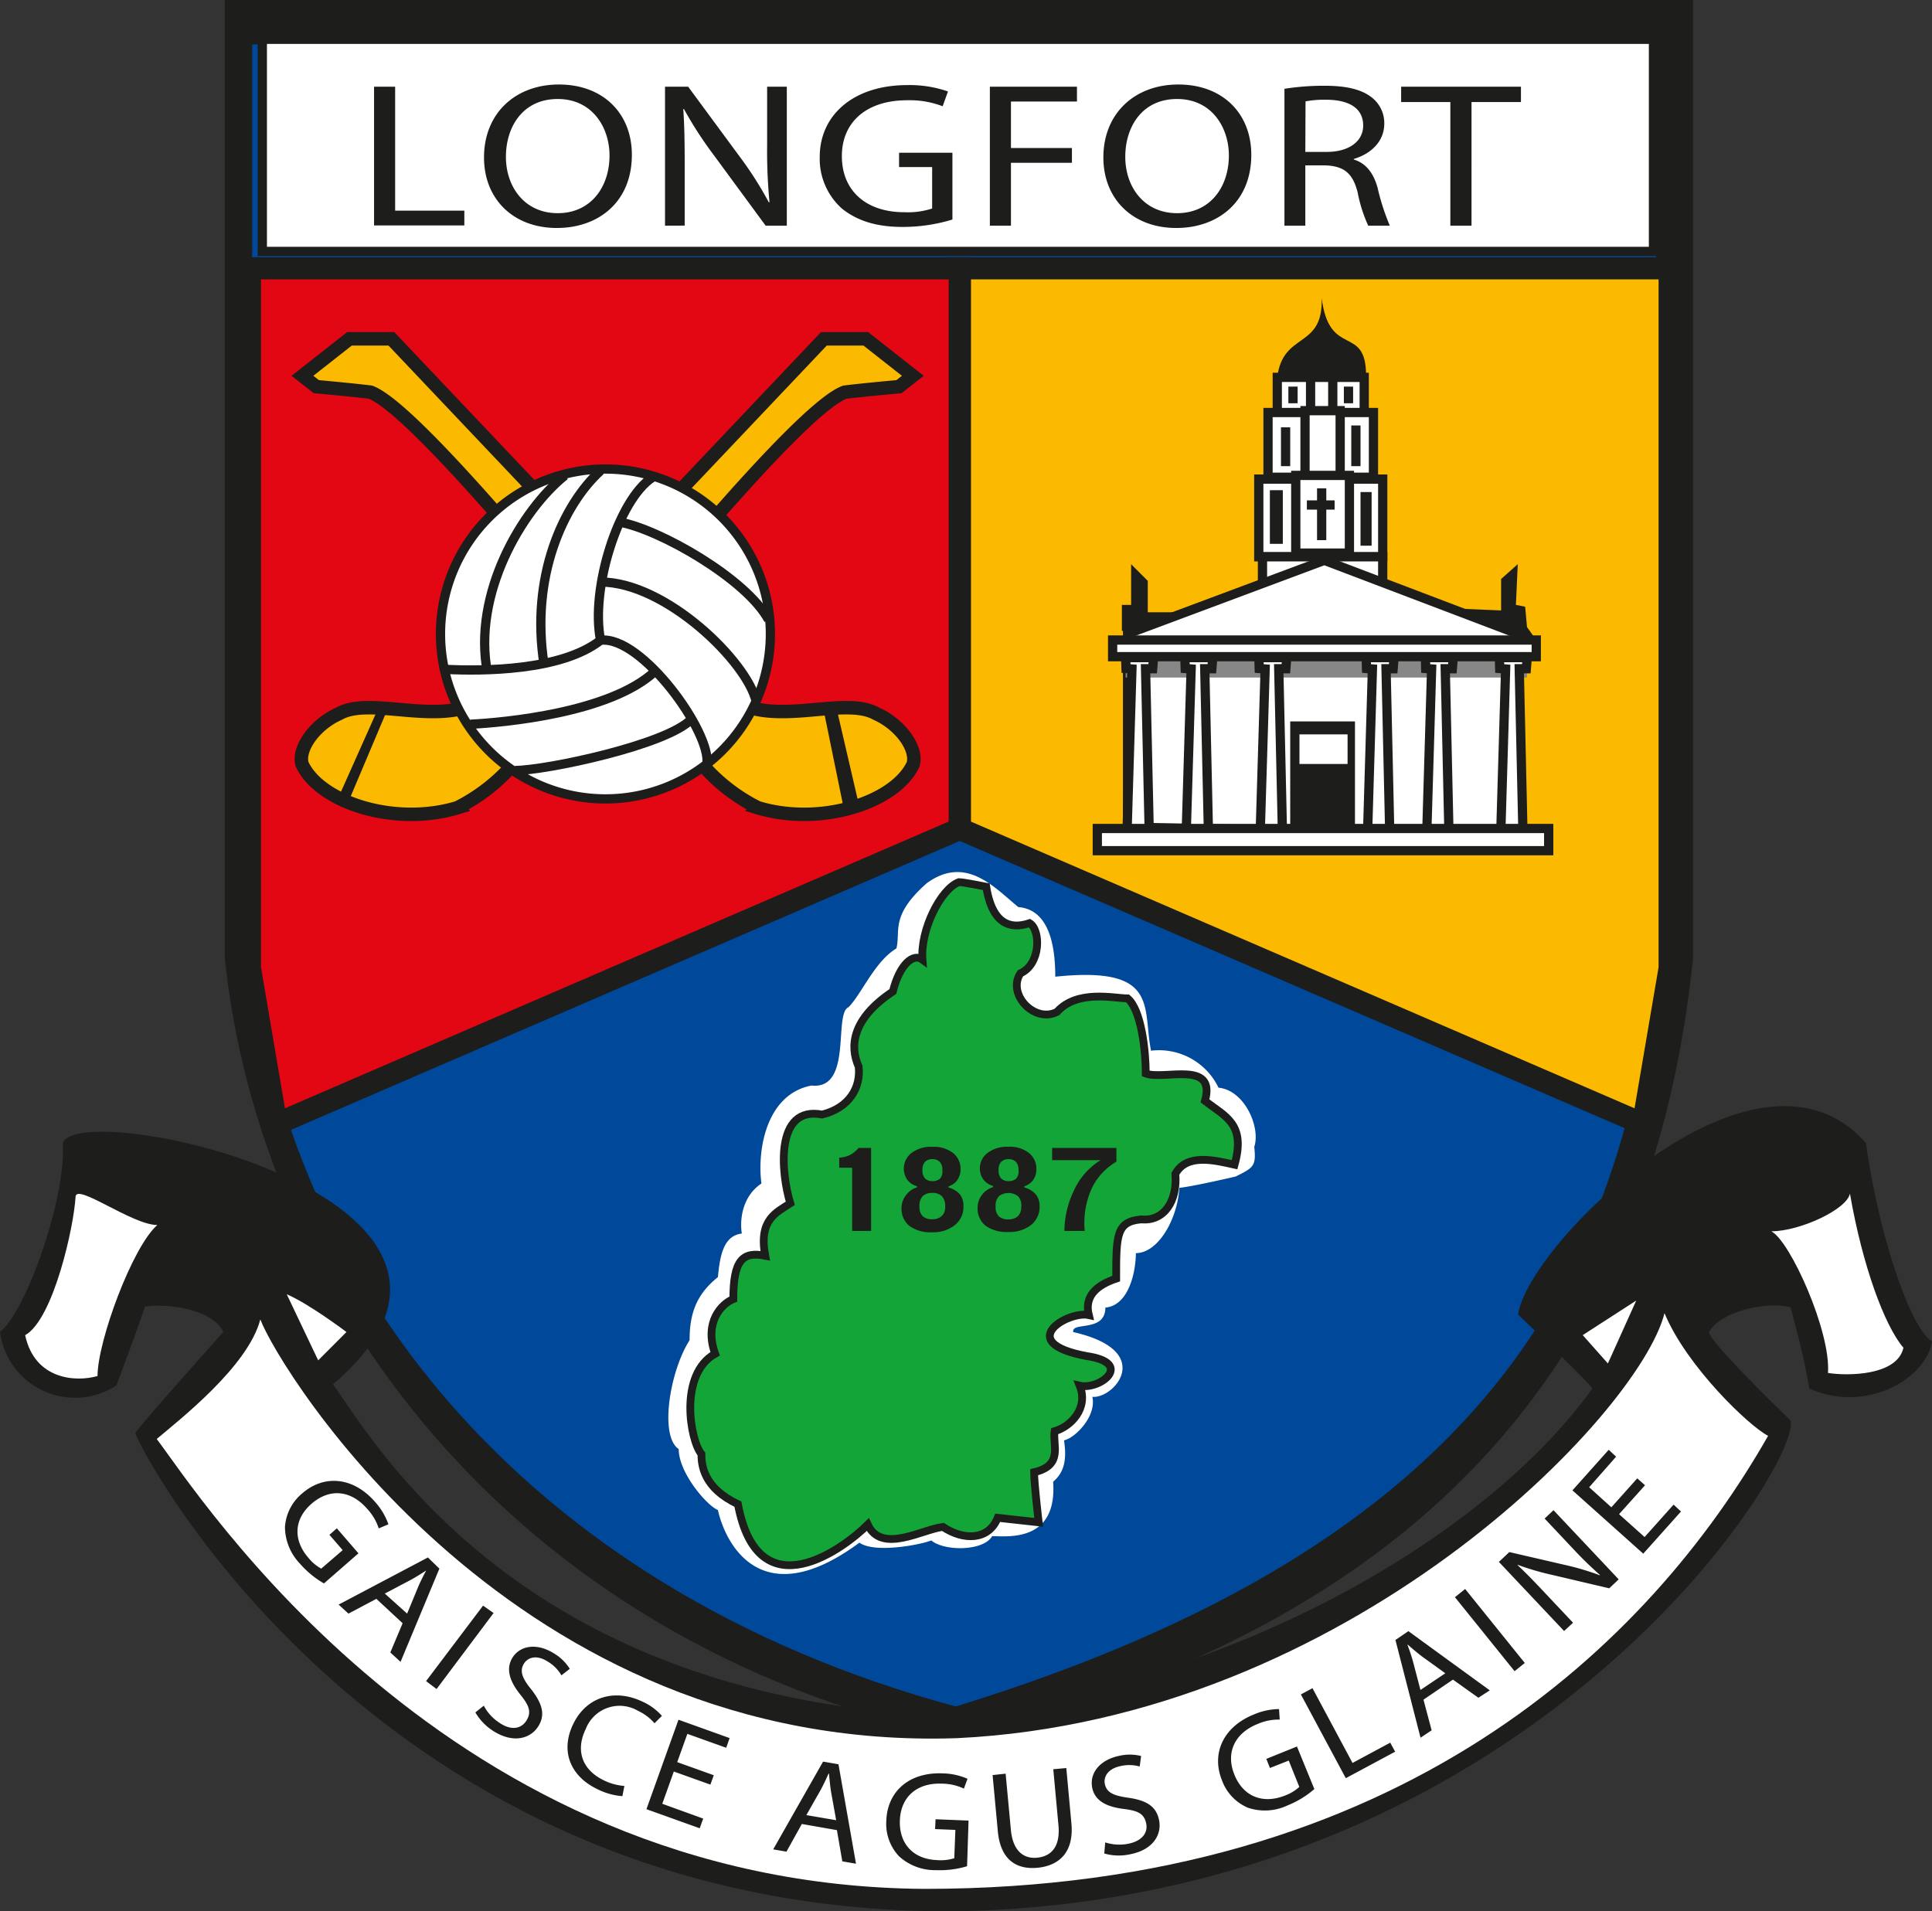 <svg id="Layer_11" data-name="Layer 11" xmlns="http://www.w3.org/2000/svg" viewBox="0 0 261.09 258.27"><rect x="0" y="0" width="261.09" height="258.27" fill="#333333" stroke="none"/><defs><style>.cls-1{fill:#1d1d1b}.cls-5{fill:#fbba00}.cls-5,.cls-6,.cls-7{stroke:#1d1d1b}.cls-5{stroke-width:1.82px}.cls-6,.cls-8{fill:#fff}.cls-6,.cls-7{stroke-width:1.25px}.cls-7{fill:none}</style></defs><path class="cls-1" d="M129.59 0h-99.2v129.57c4.66 44.81 37.83 92.15 99.08 105.34 72.06-17.47 94.66-60.53 99.32-105.34V0z"/><path d="M129 6H34.08v123.13c4.46 42.57 35.4 85.34 95.07 101.5 71.87-22.09 90.19-58.93 94.65-101.5V6z" fill="#004899"/><path stroke-width="3" stroke="#1d1d1b" fill="#fbba00" d="M129.7 36.26h95.94v94.59l-3.59 21.07-92.35-39.9V36.26z"/><path fill="#e30613" stroke-width="3" stroke="#1d1d1b" d="M129.7 36.26H33.77v94.59l3.58 21.07 92.35-39.9V36.26z"/><path class="cls-5" d="M40.87 50.79l6.36-5h5.66l46.43 49c5.9 3.32 14.85-.74 19.09 1.66 3.3 1.47 5.58 4.73 5 6.82-2.35 5.16-12.49 8.47-21 5.89a24.47 24.47 0 01-7.07-5.34S58.19 56 50.06 53c-3.06-.37-7.31-.74-7.31-.74z"/><path class="cls-5" d="M123.36 50.79l-6.36-5h-5.66l-46.43 49c-5.89 3.32-14.85-.74-19.09 1.66-3.3 1.47-5.58 4.73-5 6.82 2.35 5.16 12.49 8.47 21 5.89a24.66 24.66 0 007.07-5.34S106 56 114.17 53c3.07-.37 7.31-.74 7.31-.74z"/><path class="cls-1" d="M111.31 96l2.67 13.04 2.05-.47-2.99-12.88-1.73.31zm-60.32 0l-5.19 11.63 1.26.78 5.18-12.25-1.25-.16z"/><path class="cls-6" d="M104.11 85.69a22.29 22.29 0 11-22.29-22.3 22.29 22.29 0 0122.29 22.3z"/><path class="cls-7" d="M76.34 64.26c-5.78 4.63-12.54 16-10.46 26.67m15.28-27.32c-5.09 4.63-9.49 14.39-7.64 26.17m22 13.49c.69-4.17-8.8-17.43-14.36-16.74-1.39-6.94 2.4-19 7-22m15.7 19.23c-3-5.56-14.82-12.28-20.15-13.2m-14.12 33.57c4.16 0 20.61-3.47 23.85-6.94m8.75-2.38C101 89.48 90 78.66 81.16 78.66M60.32 90.47c4.87.23 15.52.23 20.84-3.94M63.57 97.88c4.63-.23 18.88-1.55 24.9-7.11"/><path class="cls-6" d="M172.61 51h11.75v5h-11.75z"/><path class="cls-6" d="M177.11 51h3v4.75h-3zm-5.75 4.75h14.25v8.75h-14.25z"/><path class="cls-6" d="M176.36 55.5h4.75v9h-4.75zm-6.25 9.25h16.75v10.5h-16.75z"/><path class="cls-6" d="M175.11 64.25h7.25v10.5h-7.25z"/><path class="cls-7" d="M178.61 66v7m-2-4.75h3.75"/><path class="cls-1" d="M173.11 57.75h1.25V63h-1.25zm9.5-.25h1.25V63h-1.25zm-11 8.75h1.75v7.25h-1.75zm12.25.25h1.5v7.25h-1.5zm-9.75-14.25h1.25v2.25h-1.25zm7.5 0h1.25v2.25h-1.25z"/><path class="cls-6" d="M170.61 75.25h16.25V83h-16.25z"/><path class="cls-1" d="M172.61 51c.75-6.25 6.25-3.75 6-10.75 1 8.25 6 3.5 6 10.5 0 .25-12 .25-12 .25zm-21 34.25v-3.5h1.25v-5.5l2.25 2.25v4.25h5.25V86l-8.75-.75zm56 1.25l-1.25-1.75-.25-2.75-1.25-.25.25-5.5-2.25 2v4.25l-6-.25 7.75 4.25h3"/><path class="cls-6" d="M152.38 111.79V85.66l26.59-9.93 26.12 9.93v27.1l-52.71-.97z"/><path class="cls-1" d="M174.36 97.5h8.75V112h-8.75z"/><path class="cls-8" d="M175.61 99.25h6.5v4h-6.5z"/><path fill="#878787" d="M152.12 89.05h54.24v2.52h-54.24z"/><path class="cls-6" d="M160.32 112.02l2.98.11-.49-21.75h.96l.12-1.5h-3.77l.05 1.47.8.06-.65 21.61zm10 0l2.98.11-.49-21.75h.96l.12-1.5h-3.77l.05 1.47.8.06-.65 21.61zm-18 0l2.98.11-.49-21.75h.96l.12-1.5h-3.77l.05 1.47.8.06-.65 21.61zm40.51 0l2.97.11-.49-21.75h.96l.12-1.5h-3.76l.04 1.47.8.06-.64 21.61zm10 0l2.97.11-.49-21.75h.96l.12-1.5h-3.76l.04 1.47.8.06-.64 21.61zm-18 0l2.97.11-.49-21.75h.96l.12-1.5h-3.76l.04 1.47.8.06-.64 21.61zM150.36 86.5h57.25v2.25h-57.25z"/><path class="cls-6" d="M148.29 111.97h61v3h-61z"/><path class="cls-8" d="M167 159c2.35-1.18 2.79-1.36 2.5-4 .88-2.65-1.3-7.66-4.83-8a8.93 8.93 0 00-9.12-5c-1.18-5.88 1.18-11.47-12.94-10 0-5.59-1.48-9.12-5-9.41-3.23-2.65-7.06-7.06-12.35-3.24-5 4.41-3.53 6.47-4.12 8.83-2.94 1.76-4.71 6.17-6.47 7.94-2.06.88.59 11.18-5 10.59-6.18 1.18-7.36 8.82-6.77 13.24-2.65 1.76-2.94 5-2.65 6.76-2.35.3-2.94 2.65-3.23 5.89-2.95 2.35-3.83 5-3.83 8.53-2.65 4.12-4.12 12.94-1.47 14.71 0 3.23 3.82 7.65 5.3 8.24.88 4.11 5.59 14.41 19.12 4.41 2.06 1.47 8.24.29 9.71-.3 1.76 1.48 7.06 1.47 8.23-.58 2.06 0 8.83.88 8.24-7.36 1.77-1.47 1.77-3.53 1.47-5.59 1.47-.29 4.42-3.23 3.83-5.88 2.94.29 8.63-6.21-2.58-8.75-.29-1.47 4.33.1 4.34-3.31 3.24-.3 4.12-5 4.12-7.36 2.94 0 5.59-4.41 5.88-8.82 2.3-.28 7.62-1.54 7.62-1.54z"/><path d="M133.28 119.84c.93 5.85 4 5.54 5.86 4.92 1.53.93 1.53 5.55-1.24 6.78-1.84 2.77 1.85 6.77 4.93 5.23 2.77-3.08 7.7-1.84 9.55-1.84 1.85 1.54 2.46 7.08 2.46 10.16 2.47.92 9.55-1.85 8 3.69 2.77 2.16 5.54 3.08 4 8.63-2.77-.62-6.47-1.54-8 1.23.31 3.69-1.54 6.46-4.61 6.16-3.39.3-3.39 2.15-3.39 8-2.77.93-4.31 2.47-3.7 4.93-2.77-.61-10.16 3.7-.31 5.54 6.47.93 1.85 4.62-.92 4 1.23 3.08-1.23 5.54-3.39 6.16-.3 1.85 1.24 4.61-2.77 5.54 0 1.54.62 6.77.62 6.77l-5.54-.61c-1.24 3.08-4.63 3.08-7.4 1.23-2.77.31-8.31 3.7-10.16-.31-3.08 3.08-14.78 12-17.55-2.77-4.62-2.16-4.93-5.23-4.93-6.77-1.54-1.85-3.08-10.78 1.85-13.55-1.54-4.32.92-6.78 2.46-7.39 0-5.24 1.23-6.47 4.31-5.86-.92-4.92 1.54-5.85 3.39-7.08-1.23-4-2.16-13.24 4.31-12 3.7-.92 5.24-3.69 4.93-6.47-1.23-2.77-.92-6.46 4.62-10.16.92-3.69 2.77-5.23 4-4.31-.31-4 2.46-9.55 4.93-10.47.61 0 3.69.62 3.69.62z" fill="#13a538" stroke-width="1.05" stroke="#1d1d1b"/><path class="cls-6" d="M35.45 5.31h188v28.67h-188z"/><path class="cls-1" d="M117.72 166.36h-2.56v-8.54h-1.75v-1.37a3.37 3.37 0 001.81-.57 4.19 4.19 0 00.81-.74h1.69zM130.2 163a3.12 3.12 0 01-1.2 2.6 4.69 4.69 0 01-3 .94 4.89 4.89 0 01-3.1-.85 3 3 0 01-1.07-2.46 2.78 2.78 0 01.55-1.63 2.87 2.87 0 011.54-1.12v-.17a2.37 2.37 0 01-1.32-.88 2.66 2.66 0 01.56-3.59A4.25 4.25 0 01126 155a4.16 4.16 0 012.81.84 2.74 2.74 0 011 2.16 2.55 2.55 0 01-.43 1.47 2.27 2.27 0 01-1.19.86v.17a3.05 3.05 0 011.5.88 2.45 2.45 0 01.51 1.62zm-2.47.06a1.88 1.88 0 00-.45-1.4 1.79 1.79 0 00-1.3-.44 1.82 1.82 0 00-1.27.42 1.87 1.87 0 00-.45 1.42 1.7 1.7 0 00.45 1.32 1.83 1.83 0 001.27.4 1.88 1.88 0 001.25-.4 1.61 1.61 0 00.5-1.28zm-.38-4.92a1.54 1.54 0 00-.35-1.12 1.37 1.37 0 00-1-.36 1.32 1.32 0 00-1 .37 1.62 1.62 0 00-.34 1.11 1.53 1.53 0 00.36 1.14 1.41 1.41 0 001 .35 1.48 1.48 0 001-.33 1.4 1.4 0 00.33-1.12zm13.14 4.86a3.12 3.12 0 01-1.16 2.56 4.69 4.69 0 01-3.05.94 4.89 4.89 0 01-3.1-.85 3 3 0 01-1.07-2.46 2.84 2.84 0 01.54-1.63 2.93 2.93 0 011.55-1.12v-.17a2.37 2.37 0 01-1.32-.88 2.51 2.51 0 01-.46-1.54 2.59 2.59 0 011-2 4.25 4.25 0 012.83-.86 4.16 4.16 0 012.81.84 2.74 2.74 0 011 2.16 2.55 2.55 0 01-.43 1.47 2.25 2.25 0 01-1.2.86v.17a3 3 0 011.5.88 2.41 2.41 0 01.56 1.63zm-2.47.06a1.88 1.88 0 00-.45-1.4 2.14 2.14 0 00-2.57 0 1.87 1.87 0 00-.45 1.42 1.7 1.7 0 00.45 1.32 1.83 1.83 0 001.27.4 1.88 1.88 0 001.25-.4 1.61 1.61 0 00.48-1.3zm-.38-4.92a1.58 1.58 0 00-.35-1.12 1.37 1.37 0 00-1-.36 1.32 1.32 0 00-1 .37 1.57 1.57 0 00-.34 1.11 1.53 1.53 0 00.36 1.14 1.39 1.39 0 001 .35 1.48 1.48 0 001-.33 1.43 1.43 0 00.33-1.12zm13.23-1.14a8.41 8.41 0 00-3.21 3.36 11.25 11.25 0 00-1.07 6h-2.75a12.87 12.87 0 011.22-5.31 9.39 9.39 0 013.68-4.26h-6.56v-1.65h8.69zM50.55 11.72h2.85v16.75h9.35v2h-12.2zm24.69 19.09c-5.81 0-9.83-3.85-9.83-9.53 0-6 4.28-9.86 10.12-9.86 6 0 9.86 3.93 9.86 9.5 0 6.43-4.57 9.89-10.12 9.89zm.13-2c4.48 0 7-3.54 7-7.8 0-3.73-2.28-7.63-7-7.63s-7 3.76-7 7.82 2.53 7.61 7 7.61zm14.5 1.69V11.72H93l7 9.5a48.76 48.76 0 013.89 6.11h.1a71.5 71.5 0 01-.32-7.69v-7.92h2.66V30.5h-2.86L96.49 21a52.54 52.54 0 01-4.06-6.26h-.09c.16 2.37.19 4.63.19 7.75v8zm38.84-.83a23 23 0 01-6.75 1c-3.31 0-6-.73-8.18-2.48a9 9 0 01-3-7c0-5.6 4.51-9.69 11.84-9.69a15.75 15.75 0 015.49.86l-.72 2a12.48 12.48 0 00-4.83-.81c-5.32 0-8.79 2.84-8.79 7.55s3.31 7.58 8.43 7.58a10.59 10.59 0 003.77-.5v-5.6h-4.47v-1.94h7.21zm5.06-17.95h11.77v2h-8.92V20h8.24v2h-8.24v8.5h-2.85zm25.17 19.09c-5.8 0-9.83-3.85-9.83-9.53 0-6 4.29-9.86 10.13-9.86 6 0 9.86 3.93 9.86 9.5 0 6.43-4.58 9.89-10.12 9.89zm.13-2c4.48 0 7-3.54 7-7.8 0-3.73-2.27-7.63-7-7.63s-7 3.76-7 7.82 2.53 7.61 7 7.61zM173.58 12a34.18 34.18 0 015.41-.41c3 0 5 .5 6.36 1.56a4.37 4.37 0 011.72 3.56c0 2.45-1.85 4.1-4.12 4.77v.08c1.66.5 2.66 1.84 3.21 3.79a30.61 30.61 0 001.66 5.15h-2.92a19.94 19.94 0 01-1.43-4.5c-.65-2.59-1.85-3.57-4.41-3.65h-2.66v8.15h-2.82zm2.82 8.53h2.89c3 0 4.93-1.42 4.93-3.57 0-2.42-2.05-3.48-5-3.48a13.85 13.85 0 00-2.79.22zm19.6-6.74h-6.65v-2.07h16.19v2.07h-6.68V30.5H196z"/><path class="cls-1" d="M15.73 187.25A10.23 10.23 0 010 180c3.4-2.55 8.93-17.86 8.5-25.51 2.13-6.36 65.83 7.51 36.5 32.6 5.53 7.66 25.26 42.51 83 44.81 41.25-4.68 74.05-25.79 87.17-44.23.43 0-10-10-10-10 1.06-9.14 32.11-40.18 47-23.17 1.7 12.33 6 25.09 8.93 26.79-.85 5.1-8.93 9.78-16.59 6.37-.85-5.1-2.55-11-2.55-11-3.82-.85-9.78.85-11 3.4 0 1.28 11 11.91 11 11.91 1.7 5.52-34.87 64.63-112.26 66.33-77.39.85-110.56-61.66-111.41-64.63.85-1.32 11.9-13.67 11.9-13.67-1.7-3.4-8.5-3.83-10.63-3.4 0 .4-3.83 10.65-3.83 10.65z"/><path class="cls-8" d="M10.21 161.74c-.21 4-3 16.58-6.81 18.71 1.28 6 6.81 6.37 9.78 5.52 0-4.67 4.68-17.43 8.08-20.41-3.4 0-10.95-5.72-11.05-3.82zm239.79-.43c1.7 9.78 4.68 17.86 7.23 20.84-.85 3.82-7.65 3.82-10.2 3.4.42-5.53-5.11-17.86-7.66-19.14 3.86 0 10.24-2.97 10.63-5.1zM43 183.85l-4.25-8.93c3 1.27 8.07 5.1 8.07 5.1zm170.89-3.41l3.4 3.83 3.83-8.5-7.23 4.67z"/><path class="cls-8" d="M224.94 177.47c3 7.23 11.49 15.31 14 16.58-15.74 27.64-49.33 61.23-114 61.23-64.64-.42-98.23-53.57-103.76-60.8 3-2.55 12.33-9.78 14-16.16 2.56 6.8 34.26 58.64 94.18 56.59 52.84-2.55 92.18-43.83 95.58-57.44z"/><path class="cls-1" d="M43.78 214a12.82 12.82 0 01-3.27-2.7 7.23 7.23 0 01-2-4.95 6.46 6.46 0 012.38-4.56c2.9-2.5 6.85-2.22 9.82 1.22a8.87 8.87 0 011.78 3l-1.31.55a7 7 0 00-1.55-2.63c-2.16-2.5-5-2.85-7.47-.75s-2.57 4.95-.49 7.35a6 6 0 001.74 1.47l2.9-2.5-1.79-2.07 1-.88 2.92 3.38zm7.08 2.08l-3.77 2-1.33-1.22 12.07-6.37 1.55 1.51-5.25 12.6-1.38-1.27 1.66-3.95zm4.16 2l1.5-3.64c.35-.81.72-1.51 1.07-2.19-.64.42-1.34.86-2.06 1.26L52 215.37zM66.7 218L59 228.27l-1.42-1.07 7.7-10.2zm-1.32 12.52a6.19 6.19 0 002.2 2.37c1.51 1 2.86.77 3.56-.35s.4-2-.81-3.5c-1.47-1.83-2-3.49-1.08-5 1.06-1.69 3.33-2 5.57-.61a6.35 6.35 0 012.18 2.11l-1.13.88a5.19 5.19 0 00-1.87-1.87c-1.56-1-2.72-.48-3.18.27-.64 1-.26 2 1 3.53 1.49 1.94 1.91 3.43.9 5s-3.27 2.33-6 .63a7.41 7.41 0 01-2.48-2.55zm18.73 12.23a9 9 0 01-3.48-1c-3.44-1.67-5-5-3.15-8.78 1.77-3.63 5.55-4.8 9.33-3a7.67 7.67 0 012.64 1.93l-1 1a6.5 6.5 0 00-2.21-1.67 4.9 4.9 0 00-7.08 2.44c-1.39 2.84-.55 5.48 2.4 6.92a7.57 7.57 0 002.82.78zM96 241.19l-4.94-1.77-1.56 4.36 5.53 2-.47 1.31-7.2-2.58 4.33-12.09 6.91 2.48-.46 1.31-5.25-1.88-1.37 3.82 4.94 1.77zm12.36 5.32l-2.08 3.74-1.79-.31 6.74-11.86 2.08.36 2.37 13.44-1.85-.32-.73-4.22zM113 246l-.7-3.88c-.13-.87-.2-1.65-.27-2.42h-.06c-.31.7-.66 1.45-1.05 2.18l-1.95 3.43zm17.69 6.22a12.85 12.85 0 01-4.21.53 7.21 7.21 0 01-5-1.89 6.39 6.39 0 01-1.7-4.85c.15-3.83 3-6.52 7.6-6.34a8.8 8.8 0 013.37.73l-.49 1.33a7.05 7.05 0 00-3-.67c-3.29-.13-5.52 1.73-5.65 4.94s1.84 5.26 5 5.39a6.21 6.21 0 002.35-.25l.15-3.83-2.74-.11.06-1.33 4.46.18zm5.21-12.51l.71 7.59c.26 2.84 1.71 3.93 3.52 3.77 2-.19 3.17-1.56 2.91-4.37l-.7-7.59 1.76-.16.69 7.48c.36 3.92-1.67 5.72-4.6 6-2.76.25-5-1-5.35-5l-.7-7.53zm13.46 9.29a6.22 6.22 0 003.22.16c1.75-.38 2.59-1.46 2.31-2.75s-1.1-1.69-3-1.93c-2.32-.28-3.9-1.07-4.28-2.82-.42-2 1-3.78 3.55-4.34a6.39 6.39 0 013.05 0l-.19 1.42a5.25 5.25 0 00-2.62-.05c-1.81.39-2.28 1.56-2.09 2.42.25 1.17 1.18 1.57 3.15 1.85 2.43.35 3.77 1.11 4.17 3s-.71 4-3.84 4.63a7.19 7.19 0 01-3.56-.09zm28.26-7.21A12.72 12.72 0 01174 244a7.19 7.19 0 01-5.34.32 6.39 6.39 0 01-3.53-3.73c-1.43-3.56.12-7.2 4.34-8.89a8.86 8.86 0 013.38-.72l.09 1.42a7.07 7.07 0 00-3 .6c-3.06 1.23-4.33 3.84-3.13 6.83s3.83 4 6.78 2.86a5.91 5.91 0 002-1.19l-1.43-3.56-2.54 1-.49-1.23 4.14-1.67zM175.8 229l1.57-.84 5.41 10.1 5.1-2.74.66 1.22-6.67 3.58zm16.57.71l1.1 4.14-1.5 1-3.39-13.21 1.75-1.19 11 8-1.54 1-3.44-2.45zm2.95-3.57l-3.19-2.3c-.7-.54-1.29-1.05-1.88-1.56h-.05c.27.72.54 1.5.76 2.3l1 3.82zm2.68-11.39l8.06 10-1.38 1.11-8.06-10zm13.37 5.68l-8.81-9.34 1.41-1.33 7.61 1.76a34.59 34.59 0 014.62 1.38v-.06a51.34 51.34 0 01-3.76-3.68l-3.7-3.93 1.2-1.13 8.81 9.35-1.28 1.21-7.61-1.79a36.18 36.18 0 01-4.77-1.39v.05c1.18 1.11 2.26 2.22 3.72 3.78l3.77 4zm10.94-19.7l-3.51 3.91 3.45 3.09 3.92-4.38 1 .93-5.1 5.7-9.57-8.56 4.9-5.48 1 .93-3.64 4.13 3 2.71 3.5-3.91z"/></svg>